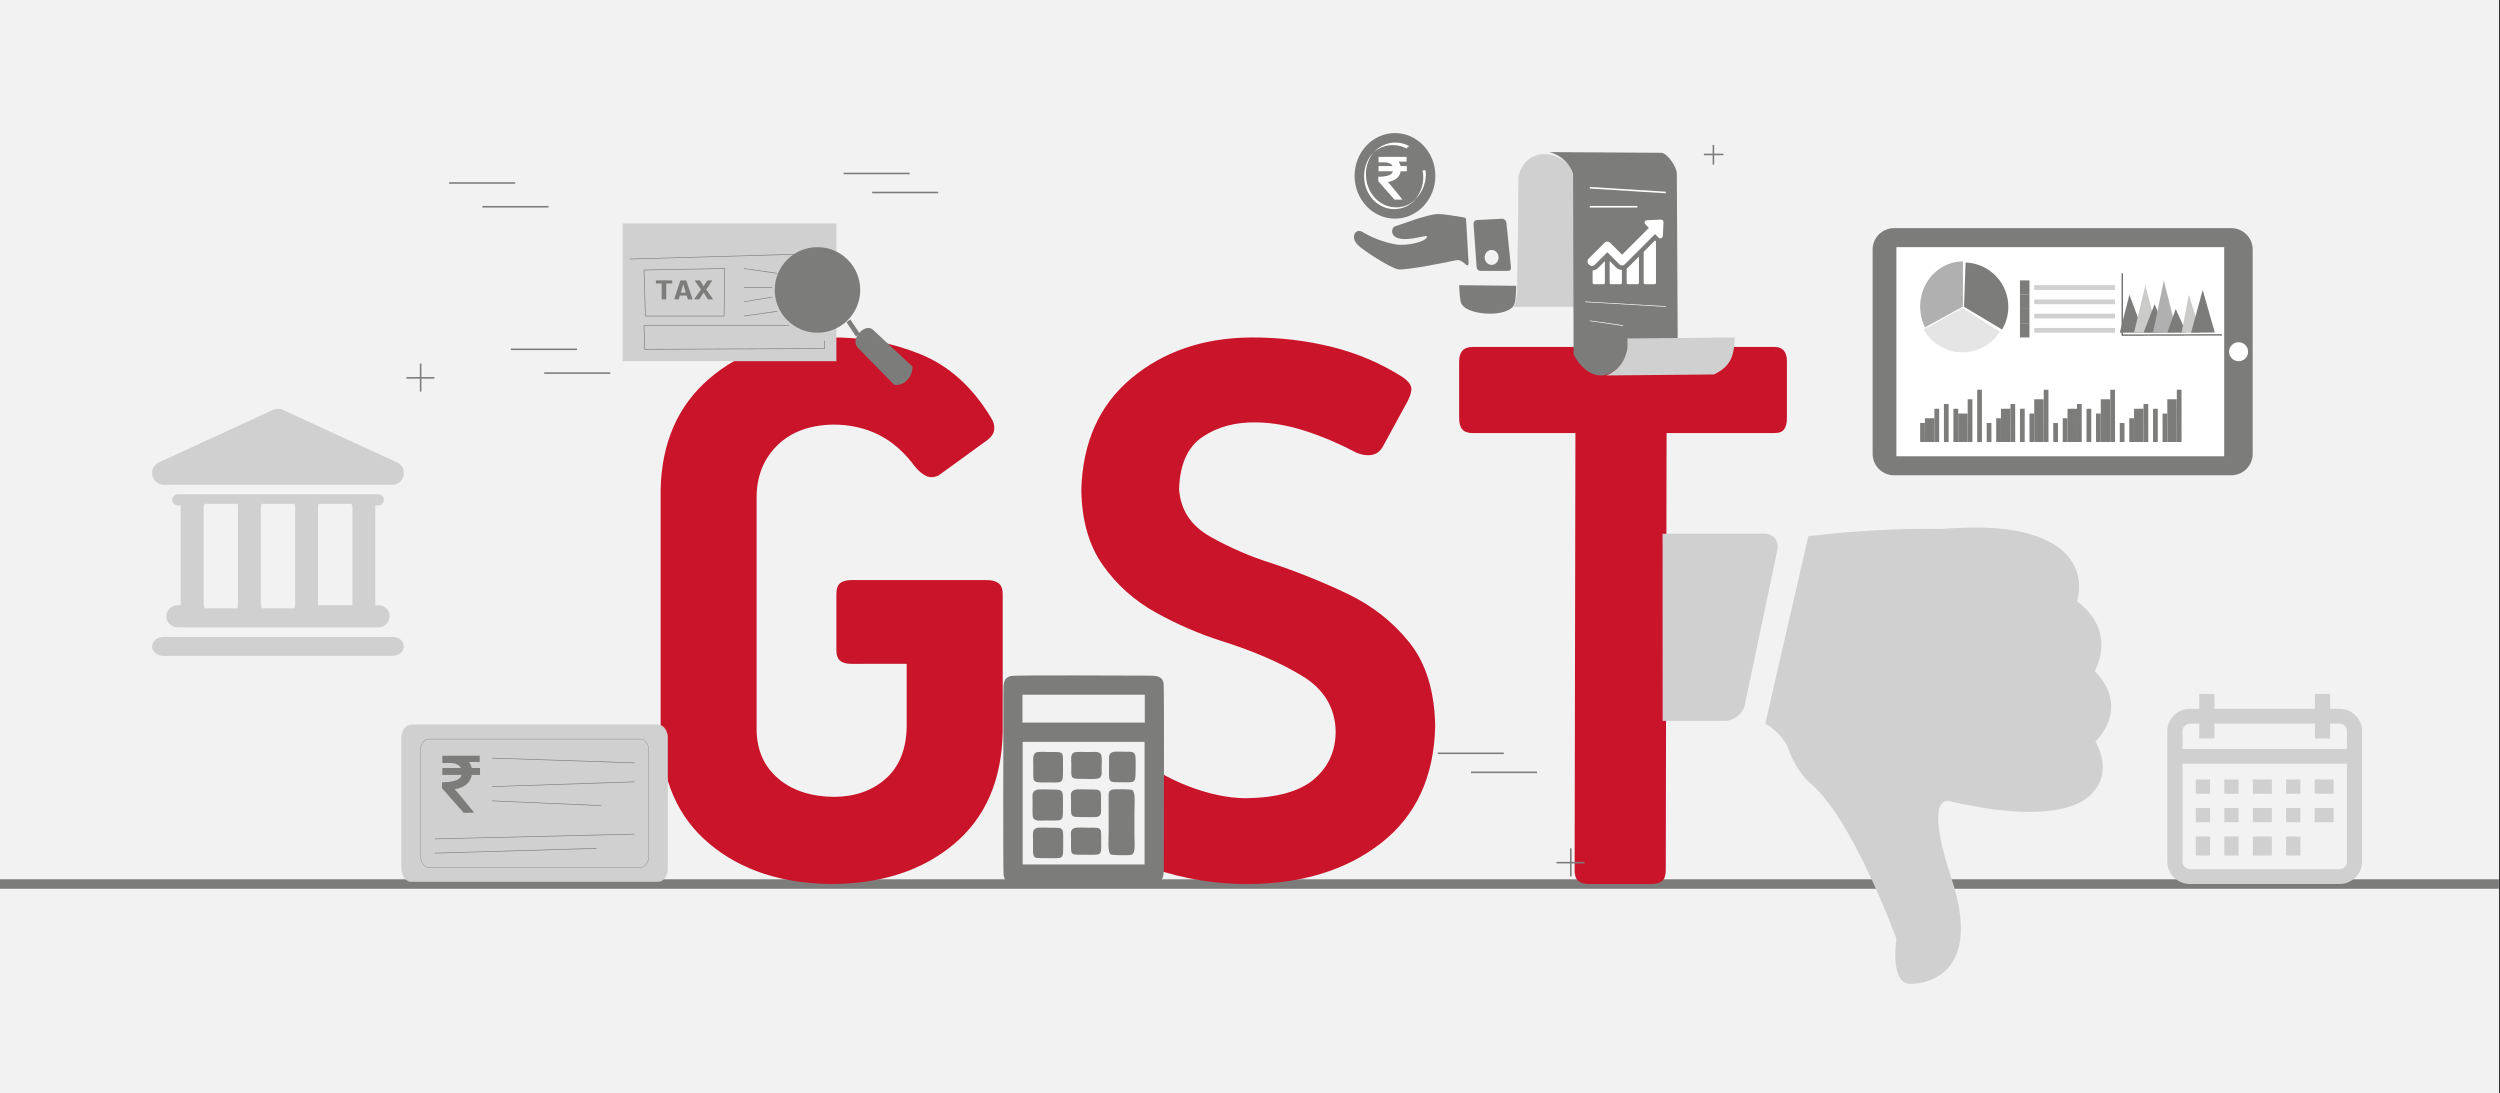 <svg width="526" height="230" xmlns="http://www.w3.org/2000/svg" xmlns:xlink="http://www.w3.org/1999/xlink" overflow="hidden"><rect width="100%" height="100%" fill="#333333" stroke="none"/><defs><clipPath id="clip0"><path d="M0 0 526 0 526 230 0 230Z" fill-rule="evenodd" clip-rule="evenodd"/></clipPath><clipPath id="clip1"><path d="M334 44 350 44 350 61 334 61Z" fill-rule="evenodd" clip-rule="evenodd"/></clipPath><clipPath id="clip2"><path d="M334 44 350 44 350 61 334 61Z" fill-rule="evenodd" clip-rule="evenodd"/></clipPath><clipPath id="clip3"><path d="M334 44 350 44 350 61 334 61Z" fill-rule="evenodd" clip-rule="evenodd"/></clipPath><clipPath id="clip4"><path d="M349 110 445 110 445 208 349 208Z" fill-rule="evenodd" clip-rule="evenodd"/></clipPath><clipPath id="clip5"><path d="M349 110 445 110 445 208 349 208Z" fill-rule="evenodd" clip-rule="evenodd"/></clipPath><clipPath id="clip6"><path d="M349 110 445 110 445 208 349 208Z" fill-rule="evenodd" clip-rule="evenodd"/></clipPath></defs><g clip-path="url(#clip0)"><rect x="0" y="0" width="525.239" height="230" fill="#FFFFFF" transform="scale(1.001 1)"/><rect x="0" y="0" width="525.239" height="230" fill="#F2F2F2" transform="scale(1.001 1)"/><path d="M0 0 525.239 0" stroke="#7C7C7B" stroke-width="1.997" stroke-miterlimit="8" fill="none" fill-rule="evenodd" transform="matrix(1.001 0 -0 1 0 186)"/><path d="M35.497 0 35.507 0.011C42.126-0.117 48.474 1.047 54.552 3.504 60.63 5.961 65.627 10.482 69.544 17.067 70.013 17.812 70.2 18.592 70.107 19.406 70.013 20.22 69.525 20.955 68.643 21.61L58.379 29.064C57.4 29.488 56.522 29.503 55.745 29.109 54.969 28.715 54.226 28.094 53.517 27.246 51.266 24.17 48.7 21.913 45.819 20.474 42.937 19.035 39.741 18.322 36.228 18.338 31.297 18.432 27.402 19.879 24.546 22.678 21.689 25.477 20.23 29.06 20.17 33.427L20.17 82.662C20.249 86.904 21.76 90.283 24.703 92.799 27.647 95.314 31.549 96.602 36.409 96.662 40.829 96.639 44.461 95.367 47.304 92.844 50.148 90.321 51.619 86.685 51.716 81.935L51.716 68.662 40.182 68.673C39.101 68.688 38.29 68.476 37.75 68.037 37.209 67.598 36.939 66.841 36.939 65.766L36.939 53.957C36.939 52.882 37.209 52.125 37.75 51.686 38.29 51.247 39.101 51.035 40.182 51.05L68.472 51.05C69.561 51.035 70.402 51.247 70.995 51.686 71.588 52.125 71.888 52.882 71.896 53.957L71.896 83.025C71.686 93.18 68.277 101.03 61.67 106.575 55.063 112.12 46.519 114.928 36.038 115 25.471 114.913 16.874 112.089 10.248 106.529 3.623 100.969 0.207 93.195 0 83.207L0 31.974C0.218 22.138 3.611 14.379 10.181 8.697 16.75 3.017 25.189 0.117 35.497 0Z" fill="#C91429" fill-rule="evenodd" transform="matrix(1.001 0 -0 1 139 71)"/><path d="M39.134 0C45.132-0.015 50.828 0.654 56.225 2.006 61.621 3.358 66.578 5.486 71.097 8.388 72.336 9.258 72.932 10.116 72.886 10.964 72.841 11.811 72.427 12.897 71.647 14.223L66.876 22.983C66.303 23.973 65.523 24.551 64.536 24.718 63.55 24.886 62.495 24.734 61.371 24.262 57.851 22.398 54.284 20.876 50.669 19.696 47.054 18.517 43.577 17.908 40.237 17.87 35.863 17.794 32.109 18.814 28.976 20.929 25.843 23.044 24.204 26.712 24.058 31.932 24.357 36.312 26.563 39.652 30.677 41.954 34.79 44.256 39.019 46.09 43.362 47.456 48.765 49.246 54.09 51.388 59.338 53.882 64.587 56.375 68.957 59.802 72.449 64.163 75.941 68.523 77.754 74.399 77.887 81.79 77.639 92.438 73.868 100.62 66.574 106.336 59.28 112.052 49.949 114.94 38.582 115 31.673 115.023 24.998 113.929 18.557 111.718 12.116 109.507 6.547 106.043 1.852 101.324 0.734 100.367 0.122 99.455 0.014 98.589-0.092 97.722 0.397 96.627 1.484 95.305L8.644 87.269C9.703 86.131 10.659 85.667 11.511 85.876 12.363 86.085 13.365 86.671 14.516 87.634 17.858 90.499 21.683 92.759 25.993 94.414 30.303 96.069 34.315 96.914 38.031 96.948 44.611 96.868 49.421 95.521 52.462 92.907 55.503 90.294 57.005 86.892 56.966 82.703 56.798 77.81 54.469 73.99 49.981 71.243 45.492 68.496 39.854 66.046 33.067 63.892 28.248 62.364 23.598 60.348 19.115 57.845 14.633 55.343 10.936 52.028 8.026 47.902 5.115 43.776 3.608 38.514 3.505 32.115 3.772 22.072 7.276 14.232 14.015 8.596 20.754 2.96 29.127 0.095 39.134 0Z" fill="#C91429" fill-rule="evenodd" transform="matrix(1.001 0 -0 1 224 71)"/><path d="M2.887 0 66.353 0C67.201 0.007 67.838 0.267 68.262 0.778 68.686 1.288 68.899 2.005 68.899 2.927L68.899 14.819C68.92 15.836 68.75 16.637 68.39 17.22 68.029 17.803 67.35 18.101 66.353 18.112L43.606 18.112 43.436 110.069C43.436 111.152 43.181 111.916 42.673 112.359 42.164 112.801 41.401 113.015 40.384 112.999L27.327 112.999C26.384 113.011 25.642 112.805 25.102 112.381 24.561 111.958 24.286 111.248 24.275 110.252L24.445 18.112 2.887 18.112C1.875 18.123 1.14 17.872 0.68 17.357 0.22 16.843-0.006 15.996 0 14.819L0 3.11C-0.006 2.1 0.22 1.33 0.68 0.8 1.14 0.271 1.875 0.004 2.887 0Z" fill="#C91429" fill-rule="evenodd" transform="matrix(1.001 0 -0 1 307 73)"/><path d="M0 0 13.883 0" stroke="#7C7C7B" stroke-width="0.333" stroke-miterlimit="8" fill="none" fill-rule="evenodd" transform="matrix(1.001 0 -0 1 302.5 158.5)"/><path d="M0 0 13.883 0" stroke="#7C7C7B" stroke-width="0.333" stroke-miterlimit="8" fill="none" fill-rule="evenodd" transform="matrix(1.001 0 -0 1 309.5 162.5)"/><path d="M0 0 5.888 0" stroke="#7C7C7B" stroke-width="0.333" stroke-miterlimit="8" fill="none" fill-rule="evenodd" transform="matrix(-4.37114e-08 -1 1.001 -4.37747e-08 330.5 184.388)"/><path d="M0 0 5.888 0" stroke="#7C7C7B" stroke-width="0.333" stroke-miterlimit="8" fill="none" fill-rule="evenodd" transform="matrix(1.001 0 -0 1 327.5 181.5)"/><path d="M-22.34-3.794C-20.469-4.929-17.897-5.977-15.33-6.42-13.047-6.813-8.753-5.864-8.753-4.745-8.753-4.32-12.52-5.791-14.798-5.122-16.545-4.611-16.297-2.814-15.348-2.577-14.402-2.342-8.867-0.113-6.503-0.037-5.389 0-2.639-0.461-1.309-0.7-0.852-0.782-0.567-0.773-0.539-1.252-0.406-3.481-0.146-8.035-0.003-10.416 0-10.466-0.063-11.143-0.572-10.666-1.126-10.146-1.906-9.569-2.628-9.749-3.759-10.031-13.545-12-14.895-11.655-16.824-11.162-22.291-7.602-23.338-6.496-24.964-4.779-23.701-2.969-22.34-3.794Z" fill="#7C7C7B" fill-rule="evenodd" transform="matrix(1.001 8.75495e-08 8.74228e-08 -1 309 45)"/><path d="M-7.272-0.303-1.987-0.021C-1.581 0-1.163-0.331-1.061-0.76L-0.101-10.177C0-10.603-0.251-10.966-0.66-10.984L-6.516-10.984C-6.924-11-7.283-10.655-7.314-10.216L-7.957-1.142C-7.988-0.702-7.68-0.324-7.272-0.303ZM-4.161-9.736C-3.354-9.736-2.701-9.029-2.701-8.158-2.701-7.288-3.354-6.582-4.161-6.582-4.967-6.582-5.622-7.288-5.622-8.158-5.622-9.029-4.967-9.736-4.161-9.736Z" fill="#7C7C7B" fill-rule="evenodd" transform="matrix(1.001 8.75495e-08 8.74228e-08 -1 318 46)"/><path d="M0 0 11.982 0.132C11.982 0.132 12.007 2.864 11.634 3.945 10.584 6.989 1.051 6.479 0.348 3.546 0.083 2.44 0 0 0 0Z" fill="#7C7C7B" fill-rule="evenodd" transform="matrix(1.001 0 -0 1 307 60)"/><path d="M0.806 27.179 1.074 4.473C2.903-2.224 10.853-0.71 12.981 4.473L12.911 32 0 32C0.854 30.921 0.709 28.454 0.806 27.179Z" stroke="#D0D0D0" stroke-width="0.134" stroke-miterlimit="8" fill="#D0D0D0" fill-rule="evenodd" transform="matrix(1.001 0 -0 1 318.5 32.5)"/><path d="M0 0 23.631 0.148C25.043 0.495 26.777 3.244 26.777 4.548L26.961 39.584 16.423 39.652C17.306 45.307 9.935 51.32 5.08 42.624L4.973 4.526C4.292 2.444 2.463 0.64 0 0Z" fill="#7C7C7B" fill-rule="evenodd" transform="matrix(1.001 0 -0 1 326 32)"/><path d="M4.392 0.216C4.805 2.756 3.613 6.612 0 8L22.569 7.784C26.514 5.993 26.835 3.265 26.961 0Z" fill="#D0D0D0" fill-rule="evenodd" transform="matrix(1.001 0 -0 1 338 71)"/><path d="M0 0 15.977 1" stroke="#FFFFFF" stroke-width="0.333" stroke-miterlimit="8" fill="none" fill-rule="evenodd" transform="matrix(1.001 0 -0 1 334.5 39.5)"/><path d="M0 0 9.986 0" stroke="#FFFFFF" stroke-width="0.333" stroke-miterlimit="8" fill="none" fill-rule="evenodd" transform="matrix(1.001 0 -0 1 334.5 43.5)"/><path d="M0 0 16.975 1" stroke="#FFFFFF" stroke-width="0.134" stroke-miterlimit="8" fill="none" fill-rule="evenodd" transform="matrix(1.001 0 -0 1 333.5 63.5)"/><path d="M0 0 6.99 1" stroke="#FFFFFF" stroke-width="0.134" stroke-miterlimit="8" fill="none" fill-rule="evenodd" transform="matrix(1.001 0 -0 1 334.5 67.5)"/><path d="M0 0 4.127 0" stroke="#7C7C7B" stroke-width="0.333" stroke-miterlimit="8" fill="none" fill-rule="evenodd" transform="matrix(-4.37114e-08 -1 1.001 -4.37747e-08 360.5 34.627)"/><path d="M0 0 4.127 0" stroke="#7C7C7B" stroke-width="0.333" stroke-miterlimit="8" fill="none" fill-rule="evenodd" transform="matrix(1.001 0 -0 1 358.5 32.5)"/><g clip-path="url(#clip1)"><g clip-path="url(#clip2)"><g clip-path="url(#clip3)"><path d="M1.085 11.912 1.085 14.505C1.085 14.663 1.213 14.795 1.374 14.795L3.379 14.795C3.537 14.795 3.668 14.666 3.668 14.505L3.668 9.943 2.212 11.399C1.903 11.705 1.509 11.882 1.085 11.912Z" fill="#FFFFFF" transform="matrix(1 0 -0 1 334 45)"/><path d="M4.668 9.91 4.668 14.505C4.668 14.663 4.796 14.795 4.957 14.795L6.962 14.795C7.12 14.795 7.251 14.666 7.251 14.505L7.251 11.8C6.795 11.79 6.367 11.609 6.045 11.287L4.668 9.91Z" fill="#FFFFFF" transform="matrix(1 0 -0 1 334 45)"/><path d="M8.251 11.514 8.251 14.505C8.251 14.663 8.379 14.795 8.54 14.795L10.545 14.795C10.703 14.795 10.835 14.666 10.835 14.505L10.835 8.986 8.537 11.284C8.448 11.373 8.353 11.448 8.251 11.514Z" fill="#FFFFFF" transform="matrix(1 0 -0 1 334 45)"/><path d="M14.224 5.594 11.834 7.984 11.834 14.505C11.834 14.663 11.962 14.795 12.123 14.795L14.128 14.795C14.286 14.795 14.418 14.666 14.418 14.505L14.418 5.775C14.352 5.719 14.302 5.669 14.266 5.637L14.224 5.594Z" fill="#FFFFFF" transform="matrix(1 0 -0 1 334 45)"/><path d="M15.864 1.36C15.768 1.258 15.624 1.205 15.44 1.205 15.423 1.205 15.404 1.205 15.387 1.205 14.454 1.248 13.523 1.294 12.59 1.337 12.465 1.343 12.294 1.35 12.159 1.485 12.117 1.528 12.084 1.577 12.057 1.636 11.919 1.935 12.113 2.129 12.205 2.221L12.439 2.458C12.6 2.622 12.764 2.787 12.928 2.948L7.288 8.592 4.753 6.057C4.602 5.906 4.398 5.821 4.181 5.821 3.964 5.821 3.764 5.906 3.613 6.057L0.237 9.43C-0.079 9.745-0.079 10.255 0.237 10.571L0.388 10.722C0.539 10.873 0.743 10.958 0.96 10.958 1.177 10.958 1.377 10.873 1.529 10.722L4.181 8.069 6.716 10.603C6.867 10.755 7.071 10.84 7.288 10.84 7.505 10.84 7.705 10.755 7.86 10.603L14.224 4.239 14.943 4.956C15.029 5.042 15.147 5.16 15.328 5.16 15.404 5.16 15.479 5.14 15.558 5.097 15.611 5.068 15.657 5.035 15.696 4.996 15.838 4.854 15.864 4.673 15.87 4.532 15.897 3.927 15.926 3.322 15.956 2.714L15.999 1.804C16.009 1.613 15.966 1.465 15.864 1.36Z" fill="#FFFFFF" transform="matrix(1 0 -0 1 334 45)"/></g></g></g><path d="M-9.774-26C-9.774-26-9.774-26-9.774-26-9.774-26-9.774-26-9.774-26-9.774-26-9.774-26-9.774-26-9.774-26-9.774-26-9.774-26M-9.656-26C-9.656-26-9.656-26-9.774-26-9.774-26-9.774-26-9.774-26-9.774-26-9.656-26-9.656-26M-9.656-26C-9.656-26-9.656-26-9.656-26-9.656-26-9.656-26-9.656-26-9.656-26-9.656-26-9.656-26M-9.656-26C-9.656-26-9.656-26-9.656-26-9.656-26-9.656-26-9.656-26-9.656-26-9.656-26-9.656-26M-9.656-26C-9.656-26-9.656-26-9.656-26-9.656-26-9.656-26-9.656-26-9.656-26-9.656-26-9.656-26M-9.656-26C-9.656-26-9.656-26-9.656-26-9.656-26-9.656-26-9.656-26-9.656-26-9.656-26-9.656-26M-9.538-26C-9.538-26-9.538-26-9.538-26-9.538-26-9.538-26-9.538-26-9.538-26-9.538-26-9.538-26M-9.538-26C-9.538-26-9.538-26-9.538-26-9.538-26-9.538-26-9.538-26-9.538-26-9.538-26-9.538-26M-9.538-26C-9.538-26-9.538-26-9.538-26-9.538-26-9.538-26-9.538-26-9.538-26-9.538-26-9.538-26M-9.538-26C-9.538-26-9.538-26-9.538-26-9.538-26-9.538-26-9.538-26-9.538-26-9.538-26-9.538-26M-9.538-26C-9.538-26-9.538-26-9.538-26-9.538-26-9.538-26-9.538-26-9.538-26-9.538-26-9.538-26M-9.42-26C-9.42-26-9.42-26-9.42-26-9.42-26-9.42-26-9.42-26-9.42-26-9.42-26-9.42-26M-9.42-26C-9.42-26-9.42-26-9.42-26-9.42-26-9.42-26-9.42-26-9.42-26-9.42-26-9.42-26M-9.42-26C-9.42-26-9.42-26-9.42-26-9.42-26-9.42-26-9.42-26-9.42-26-9.42-26-9.42-26M-9.42-26C-9.42-26-9.42-26-9.42-26-9.42-26-9.42-26-9.42-26-9.42-26-9.42-26-9.42-26M-9.303-26C-9.303-26-9.303-26-9.303-26-9.42-26-9.42-26-9.42-26-9.42-26-9.42-26-9.42-26-9.42-26-9.303-26-9.303-26M-9.303-26C-9.303-26-9.303-26-9.303-26-9.303-26-9.303-26-9.303-26-9.303-26-9.303-26-9.303-26-9.303-26-9.303-26-9.303-26M-9.303-26C-9.303-26-9.303-26-9.303-26-9.303-26-9.303-26-9.303-26-9.303-26-9.303-26-9.303-26-9.303-26-9.303-26-9.303-26M-9.303-26C-9.303-26-9.303-26-9.303-26-9.303-26-9.303-26-9.303-26-9.303-26-9.303-26-9.303-26-9.303-26-9.303-26-9.303-26M-9.303-26C-9.303-26-9.303-26-9.303-26-9.303-26-9.303-26-9.303-26-9.303-26-9.303-26-9.303-26-9.303-26-9.303-26-9.303-26M-9.185-26C-9.185-26-9.185-26-9.185-26-9.185-26-9.185-26-9.185-26-9.185-26-9.303-26-9.303-26-9.185-26-9.185-26-9.185-26M-9.185-26C-9.185-26-9.185-26-9.185-26-9.185-26-9.185-26-9.185-26-9.185-26-9.185-26-9.185-26-9.185-26-9.185-26-9.185-26M-9.185-26C-9.185-26-9.185-26-9.185-26-9.185-26-9.185-26-9.185-26-9.185-26-9.185-26-9.185-26-9.185-26-9.185-26-9.185-26M-9.067-26C-9.067-26-9.067-26-9.067-26-9.067-26-9.067-26-9.067-26-9.067-26-9.185-26-9.185-26-9.185-26-9.185-26-9.185-26-9.185-26-9.185-26-9.185-26-9.185-26-9.185-26-9.185-26-9.185-26-9.185-26-9.185-26-9.185-26-9.067-26-9.067-26M-9.067-26C-9.067-26-9.067-26-9.067-26-9.067-26-9.067-26-9.067-26M-8.949-26C-8.949-26-9.067-26-9.067-26-9.067-26-8.949-26-8.949-26M-8.949-26C-8.949-26-8.949-26-8.949-26-8.949-26-8.949-26-8.949-26M-8.949-26C-8.949-26-8.949-26-8.949-26-8.949-26-8.949-26-8.949-26M-8.949-26C-8.949-26-8.949-26-8.949-26-8.949-26-8.949-26-8.949-26M0-22.525C0-22.525 0-22.525 0-22.525-2.473-24.562-5.534-25.76-8.949-26-5.534-25.76-2.473-24.562 0-22.525M-24.964-10.544C-24.964-19.051-18.134-26-9.774-26-9.774-26-9.774-26-9.774-26-9.774-26-9.774-26-9.774-26-9.774-26-9.774-26-9.774-26-18.134-26-24.964-19.051-24.964-10.544-24.964-10.544-24.964-10.544-24.964-10.544-24.964-10.544-24.964-10.544-24.964-10.544M-24.964-10.424C-24.964-10.424-24.964-10.424-24.964-10.424-24.964-10.424-24.964-10.424-24.964-10.424-24.964-10.424-24.964-10.424-24.964-10.424M-24.964-10.424C-24.964-10.424-24.964-10.424-24.964-10.424-24.964-10.424-24.964-10.424-24.964-10.424-24.964-10.424-24.964-10.424-24.964-10.424M-24.964-10.424C-24.964-10.424-24.964-10.424-24.964-10.424-24.964-10.424-24.964-10.424-24.964-10.424-24.964-10.424-24.964-10.424-24.964-10.424M-24.964-10.424C-24.964-10.424-24.964-10.424-24.964-10.424-24.964-10.424-24.964-10.424-24.964-10.424-24.964-10.424-24.964-10.424-24.964-10.424M-24.964-10.424C-24.964-10.424-24.964-10.424-24.964-10.424-24.964-10.424-24.964-10.424-24.964-10.424-24.964-10.424-24.964-10.424-24.964-10.424M-24.964-10.304C-24.964-10.304-24.964-10.304-24.964-10.304-24.964-10.304-24.964-10.304-24.964-10.304-24.964-10.304-24.964-10.304-24.964-10.304M-24.964-10.304C-24.964-10.304-24.964-10.304-24.964-10.304-24.964-10.304-24.964-10.304-24.964-10.304-24.964-10.304-24.964-10.304-24.964-10.304M-24.964-10.304C-24.964-10.304-24.964-10.304-24.964-10.304-24.964-10.304-24.964-10.304-24.964-10.304-24.964-10.304-24.964-10.304-24.964-10.304M-24.964-10.304C-24.964-10.304-24.964-10.304-24.964-10.304-24.964-10.304-24.964-10.304-24.964-10.304-24.964-10.304-24.964-10.304-24.964-10.304M-24.964-10.304C-24.964-10.304-24.964-10.304-24.964-10.304-24.964-10.304-24.964-10.304-24.964-10.304-24.964-10.304-24.964-10.304-24.964-10.304M-24.964-10.184C-24.964-10.184-24.964-10.184-24.964-10.184-24.964-10.184-24.964-10.184-24.964-10.184-24.964-10.184-24.964-10.184-24.964-10.184M-24.964-10.184C-24.964-10.184-24.964-10.184-24.964-10.184-24.964-10.184-24.964-10.184-24.964-10.184-24.964-10.184-24.964-10.184-24.964-10.184M-24.964-10.184C-24.964-10.184-24.964-10.184-24.964-10.184-24.964-10.184-24.964-10.184-24.964-10.184-24.964-10.184-24.964-10.184-24.964-10.184M-24.964-10.184C-24.964-10.184-24.964-10.184-24.964-10.184-24.964-10.184-24.964-10.184-24.964-10.184-24.964-10.184-24.964-10.184-24.964-10.184M-24.964-10.184C-24.964-10.184-24.964-10.184-24.964-10.184-24.964-10.184-24.964-10.184-24.964-10.184-24.964-10.184-24.964-10.184-24.964-10.184M-24.964-10.065C-24.964-10.065-24.964-10.065-24.964-10.065-24.964-10.065-24.964-10.065-24.964-10.065-24.964-10.065-24.964-10.065-24.964-10.065-24.964-10.065-24.964-10.065-24.964-10.065M-24.964-10.065C-24.964-10.065-24.964-10.065-24.964-10.065-24.964-10.065-24.964-10.065-24.964-10.065-24.964-10.065-24.964-10.065-24.964-10.065-24.964-10.065-24.964-10.065-24.964-10.065M-24.964-10.065C-24.964-10.065-24.964-10.065-24.964-10.065-24.964-10.065-24.964-10.065-24.964-10.065-24.964-10.065-24.964-10.065-24.964-10.065-24.964-10.065-24.964-10.065-24.964-10.065M-24.964-10.065C-24.964-10.065-24.964-10.065-24.964-10.065-24.964-10.065-24.964-10.065-24.964-10.065-24.964-10.065-24.964-10.065-24.964-10.065-24.964-10.065-24.964-10.065-24.964-10.065M-24.964-10.065C-24.964-10.065-24.964-10.065-24.964-10.065-24.964-10.065-24.964-10.065-24.964-10.065-24.964-10.065-24.964-10.065-24.964-10.065-24.964-10.065-24.964-10.065-24.964-10.065M-24.964-9.945C-24.964-9.945-24.964-9.945-24.964-9.945-24.964-9.945-24.964-9.945-24.964-9.945-24.964-9.945-24.964-9.945-24.964-9.945-24.964-9.945-24.964-9.945-24.964-9.945M-24.964-9.945C-24.964-9.945-24.964-9.945-24.964-9.945-24.964-9.945-24.964-9.945-24.964-9.945-24.964-9.945-24.964-9.945-24.964-9.945-24.964-9.945-24.964-9.945-24.964-9.945M-24.964-9.945C-24.964-9.945-24.964-9.945-24.964-9.945-24.964-9.945-24.964-9.945-24.964-9.945-24.964-9.945-24.964-9.945-24.964-9.945-24.964-9.945-24.964-9.945-24.964-9.945M-24.964-9.945C-24.964-9.945-24.964-9.945-24.964-9.945-24.964-9.945-24.964-9.945-24.964-9.945-24.964-9.945-24.964-9.945-24.964-9.945-24.964-9.945-24.964-9.945-24.964-9.945M-24.964-9.945C-24.964-9.945-24.964-9.945-24.964-9.945-24.964-9.945-24.964-9.945-24.964-9.945-24.964-9.945-24.964-9.945-24.964-9.945-24.964-9.945-24.964-9.945-24.964-9.945M-20.96 0C-23.315-2.636-24.846-6.111-24.964-9.945-24.964-9.825-24.964-9.825-24.964-9.825-24.964-9.825-24.964-9.825-24.964-9.825-24.964-9.825-24.964-9.825-24.964-9.825-24.964-9.825-24.964-9.825-24.964-9.825-24.964-9.825-24.964-9.825-24.964-9.825-24.964-9.825-24.964-9.825-24.964-9.825-24.846-5.991-23.315-2.636-20.96 0-20.96 0-20.96 0-20.96 0" fill="#FFF20A" fill-rule="evenodd" transform="matrix(1.001 8.75495e-08 8.74228e-08 -1 315 26)"/><path d="M0-9C2.16119e-15-4.029-3.8 0-8.488 0-13.175 2.29163e-15-16.975-4.029-16.975-9-16.975-13.97-13.175-18-8.488-18-3.8-18 3.24179e-15-13.97 0-9Z" fill="#7C7C7B" fill-rule="evenodd" transform="matrix(1.001 8.75495e-08 8.74228e-08 -1 302 28)"/><path d="M-0.099-5.791C-0.049-6.104 0-6.417 0-6.783 0-6.783 0-6.783 0-6.783 0-6.783 0-6.783 0-6.783 0-6.783 0-6.783 0-6.783 0-6.783 0-6.783 0-6.783 0-6.783 0-6.783 0-6.783 0-6.783 0-6.783 0-6.783 0-6.783 0-6.835 0-6.835 0-6.835 0-6.835 0-6.835 0-6.835 0-6.835 0-6.835 0-6.835 0-6.835 0-6.835 0-6.835 0-6.835 0-6.835 0-6.835 0-6.835 0-6.835 0-6.835 0-6.835 0-6.835 0-6.835 0-6.835 0-6.835 0-6.835 0-6.887 0-6.887 0-6.887 0-6.887 0-6.887 0-6.887 0-6.887 0-6.887 0-6.887 0-6.887 0-6.887 0-6.887 0-6.887 0-6.887 0-6.887 0-6.887 0-6.887 0-6.887 0-6.887 0-6.887 0-6.887 0-6.887 0-6.939 0-6.939 0-6.939 0-6.939 0-6.939 0-6.939 0-6.939 0-6.939 0-6.939 0-6.939 0-6.939 0-6.939 0-6.939 0-6.939 0-6.939 0-6.939 0-6.939 0-6.939 0-6.939 0-6.939 0-6.991 0-6.991 0-6.991 0-6.991 0-6.991 0-6.991 0-6.991 0-6.991 0-6.991 0-6.991 0-6.991 0-6.991 0-6.991 0-6.991 0-6.991 0-6.991 0-6.991 0-6.991 0-6.991 0-6.991 0-6.991 0-6.991 0-6.991 0-6.991 0-6.991 0-7.043 0-7.043 0-7.043 0-7.043 0-7.043 0-7.043 0-7.043 0-7.043 0-7.043 0-7.043 0-7.043 0-7.043 0-7.043 0-7.043-0.049-7.043-0.049-7.043-0.049-7.043-0.049-7.043-0.049-7.043-0.049-7.043-0.049-7.043-0.049-7.043-0.049-7.043-0.049-7.043-0.049-7.096-0.049-7.096-0.049-7.096-0.049-7.096-0.049-7.096-0.049-7.096-0.049-7.096-0.049-7.096-0.049-7.096-0.049-7.096-0.049-7.096-0.049-7.096-0.049-7.096-0.049-7.096-0.049-7.096-0.049-7.096-0.049-7.096-0.049-7.096-0.049-7.096-0.049-7.096-0.049-7.096-0.049-7.096-0.049-7.096-0.049-7.096-0.049-7.096-0.049-7.096-0.049-7.096-0.049-7.148-0.049-7.148-0.049-7.148-0.049-7.148-0.049-7.148-0.049-7.148-0.049-7.148-0.049-7.148-0.049-7.148-0.049-7.148-0.049-7.148-0.049-7.148-0.049-7.148-0.049-7.148-0.049-7.148-0.049-7.148-0.049-7.148-0.049-7.148-0.049-7.148-0.049-7.148-0.049-7.148-0.049-7.148-0.049-7.148-0.049-7.148-0.049-7.148-0.049-7.2-0.049-7.2-0.049-7.2-0.049-7.2-0.049-7.2-0.049-7.2-0.049-7.2-0.049-7.2-0.049-7.2-0.049-7.2-0.049-7.2-0.049-7.2-0.049-7.2-0.049-7.2-0.049-7.2-0.049-7.2-0.049-7.2-0.049-7.2-0.049-7.2-0.049-7.2-0.049-7.2-0.049-7.2-0.049-7.2-0.049-7.2-0.049-7.2-0.049-7.2-0.049-7.2-0.049-7.252-0.049-7.252-0.049-7.252-0.049-7.252-0.049-7.252-0.049-7.252-0.049-7.252-0.049-7.252-0.049-7.252-0.049-7.252-0.049-7.252-0.049-7.252-0.049-7.252-0.049-7.252-0.049-7.252-0.049-7.252-0.049-7.252-0.049-7.252-0.049-7.252-0.049-7.252-0.049-7.252-0.049-7.252-0.049-7.252-0.049-7.252-0.049-7.252-0.049-7.304-0.049-7.304-0.049-7.304-0.049-7.304-0.049-7.304-0.049-7.304-0.049-7.304-0.049-7.304-0.049-7.304-0.049-7.304-0.049-7.304-0.049-7.304-0.049-7.304-0.049-7.304-0.049-7.304-0.049-7.304-0.049-7.304-0.049-7.304-0.049-7.304-0.049-7.304-0.049-7.304-0.049-7.304-0.049-7.304-0.049-7.304-0.049-7.304-0.049-7.304-0.049-7.304-0.049-7.304-0.049-7.357-0.049-7.357-0.049-7.357-0.049-7.357-0.049-7.357-0.049-7.357-0.049-7.357-0.049-7.357-0.049-7.357-0.049-7.357-0.049-7.357-0.049-7.357-0.049-7.357-0.049-7.357-0.049-7.357-0.049-7.357-0.049-7.357-0.049-7.357-0.049-7.357-0.049-7.357-0.049-7.357-0.049-7.357-0.049-7.357-0.049-7.357-0.049-7.409-0.049-7.409-0.049-7.409-0.049-7.409-0.049-7.409-0.049-7.409-0.049-7.409-0.049-7.409-0.049-7.409-0.049-7.409-0.049-7.409-0.049-7.409-0.049-7.409-0.049-7.409-0.049-7.409-0.049-7.409-0.049-7.409-0.049-7.409-0.049-7.409-0.049-7.409-0.049-7.409-0.049-7.409-0.049-7.409-0.049-7.409-0.049-7.409-0.049-7.409-0.049-7.409-0.049-7.461-0.049-7.461-0.049-7.461-0.049-7.461-0.049-7.461-0.049-7.461-0.049-7.461-0.049-7.461-0.049-7.461-0.049-7.461-0.049-7.461-0.049-7.461-0.049-7.461-0.049-7.461-0.049-7.461-0.049-7.461-0.049-7.461-0.049-7.461-0.049-7.461-0.049-7.513-0.049-7.513-0.049-7.513-0.049-7.513-0.049-7.513-0.049-7.513-0.049-7.513-0.049-7.513-0.049-7.513-0.049-7.513-0.049-7.513-0.049-7.513-0.049-7.513-0.049-7.513-0.049-7.513-0.049-7.513-0.049-7.513-0.049-7.513-0.049-7.513-0.049-7.513-0.049-7.513-0.049-7.513-0.049-7.513-0.049-7.513-0.049-7.513-0.049-7.513-0.049-7.513-0.049-7.565-0.049-7.565-0.049-7.565-0.049-7.565-0.049-7.565-0.049-7.565-0.049-7.565-0.049-7.565-0.049-7.565-0.049-7.565-0.049-7.565-0.049-7.565-0.049-7.565-0.049-7.565-0.049-7.565-0.049-7.565-0.049-7.565-0.049-7.565-0.049-7.565-0.049-7.565-0.049-7.617-0.049-7.617-0.049-7.617-0.049-7.617-0.049-7.617-0.049-7.617-0.049-7.617-0.049-7.617-0.049-7.617-0.049-7.617-0.049-7.617-0.049-7.617-0.049-7.617-0.049-7.617-0.049-7.617-0.049-7.617-0.049-7.617-0.049-7.67-0.099-7.67-0.099-7.67-0.099-7.67-0.099-7.67-0.099-7.67-0.099-7.67-0.099-7.67-0.099-7.67-0.099-7.67-0.099-7.67-0.099-7.67-0.099-7.67-0.099-7.67-0.099-7.67-0.099-7.67-0.099-7.67-0.099-7.67-0.099-7.67-0.099-7.67-0.099-7.67-0.099-7.67-0.099-7.67-0.099-7.67-0.099-7.722-0.099-7.722-0.099-7.722-0.099-7.722-0.099-7.722-0.099-7.722-0.099-7.722-0.099-7.722-0.099-7.722-0.099-7.722-0.099-7.722-0.099-7.722-0.099-7.722-0.099-7.774-0.099-7.774-0.099-7.774-0.099-7.774-0.099-7.774-0.099-7.774-0.099-7.774-0.099-7.774-0.099-7.774-0.099-7.774-0.099-7.774-0.099-7.774-0.099-7.774-0.099-7.774-0.099-7.774-0.099-7.774-0.099-7.774-0.099-7.774-0.099-7.774-0.099-7.774-0.099-7.774-0.099-7.774-0.099-7.826-0.099-7.826-0.099-7.878-0.099-7.878-0.099-7.878-0.099-7.878-0.099-7.878-0.099-7.878-0.099-7.878-0.099-7.878-0.099-7.878-0.099-7.878-0.099-7.878-0.099-7.878-0.099-7.878-0.099-7.878-0.099-7.878-0.099-7.878-0.197-8.348-0.296-8.765-0.443-9.13-0.443-9.13-0.443-9.13-0.443-9.13-0.443-9.183-0.443-9.183-0.443-9.235-0.443-9.235-0.443-9.235-0.443-9.235-0.443-9.235-0.443-9.235-0.443-9.235-0.443-9.235-0.443-9.235-0.443-9.235-0.443-9.235-0.443-9.235-0.443-9.235-0.443-9.235-0.443-9.235-0.443-9.235-0.493-9.287-0.493-9.287-0.493-9.287-0.493-9.287-0.493-9.287-0.493-9.287-0.493-9.287-0.493-9.287-0.493-9.287-0.493-9.287-0.493-9.287-0.493-9.287-0.493-9.339-0.493-9.339-0.493-9.339-0.493-9.339-0.493-9.339-0.493-9.339-0.493-9.339-0.493-9.339-0.493-9.339-0.493-9.339-0.493-9.339-0.493-9.339-0.493-9.339-0.493-9.339-0.493-9.339-0.493-9.339-0.493-9.339-0.493-9.339-0.493-9.339-0.493-9.391-0.493-9.391-0.493-9.391-0.493-9.391-0.493-9.391-0.542-9.391-0.542-9.391-0.542-9.391-0.542-9.391-0.542-9.391-0.542-9.391-0.542-9.391-0.542-9.391-0.542-9.391-0.542-9.391-0.542-9.391-0.542-9.391-0.542-9.391-0.542-9.391-0.542-9.391-0.542-9.391-0.542-9.391-0.542-9.391-0.542-9.444-0.542-9.444-0.542-9.444-0.542-9.444-0.542-9.444-0.542-9.444-0.542-9.444-0.542-9.444-0.542-9.444-0.542-9.444-0.542-9.444-0.542-9.444-0.542-9.444-0.542-9.444-0.542-9.444-0.542-9.444-0.542-9.444-0.542-9.444-0.542-9.444-0.542-9.444-0.542-9.444-0.542-9.496-0.542-9.496-0.542-9.496-0.542-9.496-0.542-9.496-0.542-9.496-0.542-9.496-0.542-9.496-0.542-9.496-0.542-9.496-0.542-9.496-0.542-9.496-0.542-9.496-0.542-9.496-0.542-9.496-0.542-9.496-0.542-9.496-0.542-9.496-0.542-9.496-0.542-9.496-0.542-9.496-0.542-9.496-0.542-9.496-0.591-9.496-0.591-9.496-0.591-9.496-0.591-9.496-0.591-9.496-0.591-9.496-0.591-9.496-0.591-9.496-0.591-9.548-0.591-9.548-0.591-9.548-0.591-9.548-0.591-9.548-0.591-9.548-0.591-9.548-0.591-9.548-0.591-9.548-0.591-9.548-0.591-9.548-0.591-9.548-0.591-9.548-0.591-9.548-0.591-9.548-0.591-9.548-0.591-9.548-0.591-9.548-0.591-9.548-0.591-9.548-0.591-9.548-0.591-9.548-0.591-9.548-0.591-9.548-0.591-9.548-0.591-9.548-0.591-9.548-0.591-9.548-0.591-9.548-0.591-9.548-0.591-9.6-0.591-9.6-0.591-9.6-0.591-9.6-0.591-9.6-0.591-9.6-0.591-9.6-0.591-9.6-0.591-9.6-0.591-9.6-0.591-9.6-0.591-9.6-0.591-9.6-0.591-9.6-0.591-9.6-0.591-9.6-0.591-9.6-0.591-9.6-0.591-9.6-0.591-9.6-0.591-9.6-0.591-9.6-0.591-9.6-0.591-9.6-0.591-9.6-0.591-9.6-0.591-9.6-0.591-9.6-0.591-9.6-0.64-9.6-0.64-9.652-0.64-9.652-0.64-9.652-0.64-9.652-0.64-9.652-0.64-9.652-0.64-9.652-0.64-9.652-0.64-9.652-0.64-9.652-0.64-9.652-0.64-9.652-0.64-9.652-0.64-9.652-0.64-9.652-0.64-9.652-0.64-9.652-0.64-9.652-0.64-9.652-0.64-9.652-0.64-9.652-0.64-9.652-0.64-9.652-0.64-9.652-0.64-9.652-0.64-9.652-0.64-9.652-0.64-9.652-0.64-9.652-0.64-9.652-0.64-9.704-0.64-9.704-0.64-9.704-0.64-9.704-0.64-9.704-0.64-9.704-0.64-9.704-0.64-9.704-0.64-9.704-0.64-9.704-0.64-9.704-0.64-9.704-0.69-9.757-0.69-9.757-0.69-9.757-0.69-9.757-0.69-9.757-0.69-9.757-0.69-9.757-0.69-9.757-0.69-9.757-0.69-9.757-0.69-9.757-0.69-9.757-0.69-9.757-0.69-9.757-0.69-9.757-0.69-9.757-0.69-9.757-0.985-10.383-1.33-10.957-1.822-11.478-1.822-11.478-1.822-11.478-1.822-11.478-1.872-11.53-1.97-11.635-2.069-11.739-2.069-11.739-2.069-11.739-2.069-11.739-2.167-11.791-2.266-11.896-2.315-12-1.231-10.748-0.542-9.13-0.542-7.304-0.542-6.783-0.591-6.313-0.69-5.843-0.493-5.843-0.296-5.843-0.099-5.791M-6.403 0C-5.369 0-4.384-0.261-3.497-0.73-3.743-0.887-3.94-1.043-4.039-1.252-4.926-0.783-5.911-0.522-6.945-0.522-8.472-0.522-9.9-1.096-10.984-2.087-10.984-2.087-10.984-2.087-10.984-2.087-10.984-2.087-10.984-2.087-10.984-2.087-9.9-0.887-8.423-0.104-6.748 0-6.748 0-6.748 0-6.748 0-6.748 0-6.699 0-6.699 0-6.699 0-6.699 0-6.699 0-6.699 0-6.699 0-6.699 0-6.699 0-6.699 0-6.699 0-6.699 0-6.699 0-6.699 0-6.699 0-6.699 0-6.699 0-6.699 0-6.699 0-6.699 0-6.699 0-6.699 0-6.699 0-6.699 0-6.699 0-6.699 0-6.699 0-6.65 0-6.65 0-6.65 0-6.65 0-6.65 0-6.65 0-6.65 0-6.65 0-6.65 0-6.65 0-6.65 0-6.65 0-6.65 0-6.65 0-6.65 0-6.65 0-6.65 0-6.65 0-6.65 0-6.65 0-6.65 0-6.65 0-6.65 0-6.65 0-6.65 0-6.65 0-6.65 0-6.65 0-6.6 0-6.6 0-6.6 0-6.6 0-6.6 0-6.6 0-6.6 0-6.6 0-6.6 0-6.6 0-6.6 0-6.6 0-6.6 0-6.6 0-6.6 0-6.6 0-6.6 0-6.6 0-6.6 0-6.6 0-6.6 0-6.6 0-6.6 0-6.6 0-6.6 0-6.6 0-6.6 0-6.6 0-6.6 0-6.551 0-6.551 0-6.551 0-6.551 0-6.551 0-6.551 0-6.551 0-6.551 0-6.551 0-6.551 0-6.551 0-6.551 0-6.551 0-6.551 0-6.551 0-6.551 0-6.551 0-6.551 0-6.551 0-6.551 0-6.551 0-6.551 0-6.551 0-6.551 0-6.551 0-6.551 0-6.551 0-6.551 0-6.502 0-6.502 0-6.502 0-6.502 0-6.502 0-6.502 0-6.502 0-6.502 0-6.502 0-6.502 0-6.502 0-6.502 0-6.502 0-6.502 0-6.502 0-6.502 0-6.502 0-6.502 0-6.502 0-6.502 0-6.502 0-6.502 0-6.502 0-6.502 0-6.502 0-6.502 0-6.502 0-6.502 0-6.453 0-6.453 0-6.453 0-6.453 0-6.453 0-6.453 0-6.453 0-6.453 0-6.453 0-6.453 0-6.453 0-6.453 0-6.453 0-6.453 0-6.453 0-6.453 0-6.453 0-6.453 0-6.453 0-6.453 0-6.453 0-6.453 0-6.453 0-6.453 0-6.453 0-6.453 0-6.453 0-6.453 0-6.403 0-6.403 0-6.403 0-6.403 0-6.403 0-6.403 0-6.403 0-6.403 0-6.403 0-6.403 0-6.403 0-6.403 0-6.403 0-6.403 0-6.403 0-6.403 0-6.403 0" fill="#FFFFFF" fill-rule="evenodd" transform="matrix(1.001 8.75495e-08 8.74228e-08 -1 300 30)"/><path d="M-8.934 0C-9.91-1.179-10.545-2.679-10.594-4.393-10.594-4.393-10.594-4.393-10.594-4.393-10.594-4.393-10.594-4.393-10.594-4.393-10.594-4.393-10.594-4.393-10.594-4.393-10.594-4.393-10.594-4.393-10.594-4.393-10.594-4.393-10.594-4.393-10.594-4.393-10.594-4.393-10.594-4.393-10.594-4.446-10.594-4.446-10.594-4.446-10.594-4.446-10.594-4.446-10.594-4.446-10.594-4.446-10.594-4.446-10.594-4.446-10.594-4.446-10.594-4.446-10.594-4.446-10.594-4.446-10.594-4.446-10.594-4.446-10.594-4.446-10.594-4.446-10.594-4.446-10.594-4.446-10.594-4.446-10.594-4.446-10.594-4.446-10.594-4.446-10.594-4.446-10.594-4.446-10.594-4.446-10.594-4.446-10.594-4.446-10.594-4.446-10.594-4.5-10.594-4.5-10.594-4.5-10.594-4.5-10.594-4.5-10.594-4.5-10.594-4.5-10.594-4.5-10.594-4.5-10.594-4.5-10.594-4.5-10.594-4.5-10.594-4.5-10.594-4.5-10.594-4.5-10.594-4.5-10.594-4.5-10.594-4.5-10.594-4.5-10.594-4.5-10.594-4.5-10.594-4.5-10.594-4.5-10.594-4.5-10.594-4.5-10.594-4.5-10.594-4.5-10.594-4.5-10.594-4.5-10.594-4.5-10.594-4.5-10.594-4.5-10.594-4.5-10.594-4.5-10.594-4.5-10.594-4.554-10.594-4.554-10.594-4.554-10.594-4.554-10.594-4.554-10.594-4.554-10.594-4.554-10.594-4.554-10.594-4.554-10.594-4.554-10.594-4.554-10.594-4.554-10.594-4.554-10.594-4.554-10.594-4.554-10.594-4.554-10.594-4.554-10.594-4.554-10.594-4.554-10.594-4.554-10.594-4.554-10.594-4.554-10.594-4.554-10.594-4.554-10.594-4.554-10.594-4.554-10.594-4.554-10.594-4.554-10.594-4.554-10.594-4.554-10.594-4.554-10.594-4.554-10.594-4.554-10.594-4.554-10.594-4.554-10.594-4.554-10.594-4.554-10.594-4.554-10.594-4.554-10.594-4.554-10.594-4.554-10.594-4.554-10.594-4.554-10.594-4.554-10.594-4.607-10.594-4.607-10.594-4.607-10.594-4.607-10.594-4.607-10.594-4.607-10.594-4.607-10.594-4.607-10.594-4.607-10.594-4.607-10.594-4.607-10.594-4.607-10.594-4.607-10.594-4.607-10.594-4.607-10.594-4.607-10.594-4.607-10.594-4.607-10.594-4.607-10.594-4.607-10.594-4.607-10.594-4.607-10.594-4.607-10.594-4.607-10.594-4.607-10.594-4.607-10.594-4.607-10.594-4.607-10.594-4.607-10.594-4.607-10.594-4.607-10.594-4.607-10.594-4.607-10.594-4.607-10.594-4.607-10.594-4.607-10.594-4.607-10.594-4.607-10.594-4.607-10.594-4.607-10.594-4.607-10.594-4.607-10.594-4.607-10.594-4.607-10.594-4.661-10.594-4.661-10.594-4.661-10.594-4.661-10.594-4.661-10.594-4.661-10.594-4.661-10.594-4.661-10.594-4.661-10.594-4.661-10.594-4.661-10.594-4.661-10.594-4.661-10.594-4.661-10.594-4.661-10.594-4.661-10.594-4.661-10.594-4.661-10.594-4.661-10.594-4.661-10.594-4.661-10.594-4.661-10.594-4.661-10.594-4.661-10.594-4.661-10.594-4.661-10.594-4.661-10.594-4.661-10.594-4.661-10.594-4.661-10.594-4.661-10.594-4.661-10.594-4.661-10.594-4.661-10.594-4.661-10.594-4.661-10.594-4.661-10.594-4.661-10.594-4.661-10.594-4.661-10.594-4.661-10.594-4.661-10.594-4.661-10.594-4.661-10.594-4.714-10.594-4.714-10.594-4.714-10.594-4.714-10.594-4.714-10.594-4.714-10.594-4.714-10.594-4.714-10.594-4.714-10.594-4.714-10.594-4.714-10.594-4.714-10.594-4.714-10.594-4.714-10.594-4.714-10.594-4.714-10.594-4.714-10.594-4.714-10.594-8.518-7.762-11.625-4.296-11.625-4.296-11.625-4.296-11.625-4.296-11.625-4.296-11.625-4.296-11.625-4.296-11.625-4.296-11.625-4.296-11.625-4.296-11.625-4.296-11.625-4.296-11.625-4.296-11.625-4.296-11.625-4.296-11.625-4.296-11.625-4.296-11.625-4.296-11.625-4.296-11.625-4.296-11.625-4.296-11.625-4.296-11.625-4.296-11.625-4.296-11.625-4.296-11.625-4.247-11.625-4.247-11.625-4.247-11.625-4.247-11.625-4.247-11.625-4.247-11.625-4.247-11.625-4.247-11.625-4.247-11.625-4.247-11.625-4.247-11.625-4.247-11.625-4.247-11.625-4.247-11.625-4.247-11.625-4.247-11.625-4.247-11.625-4.247-11.625-4.247-11.625-4.247-11.625-4.247-11.625-4.247-11.625-4.247-11.625-4.247-11.625-4.247-11.625-4.247-11.625-4.247-11.625-4.247-11.625-4.247-11.625-4.247-11.625-4.247-11.625-4.247-11.625-4.247-11.625-4.247-11.625-4.247-11.625-4.247-11.625-4.247-11.625-4.247-11.625-4.247-11.625-4.247-11.625-4.247-11.625-4.247-11.625-4.198-11.625-4.198-11.625-4.198-11.625-4.198-11.625-4.198-11.625-4.198-11.625-4.198-11.625-4.198-11.625-4.198-11.625-4.198-11.625-4.198-11.625-4.198-11.625-4.198-11.625-4.198-11.625-4.198-11.625-4.198-11.625-4.198-11.625-4.198-11.625-4.198-11.625-4.198-11.625-4.198-11.625-4.198-11.625-4.198-11.625-4.198-11.625-4.198-11.625-4.198-11.625-4.198-11.625-4.198-11.625-4.198-11.625-4.198-11.625-4.198-11.625-4.198-11.625-4.198-11.625-4.198-11.625-4.198-11.625-4.198-11.625-4.198-11.625-4.198-11.625-4.198-11.625-4.198-11.625-4.198-11.625-4.198-11.625-4.198-11.625-4.198-11.625-4.198-11.625-4.15-11.625-4.15-11.625-4.15-11.625-4.15-11.625-4.15-11.625-4.15-11.625-4.15-11.625-4.15-11.625-4.15-11.625-4.15-11.625-4.15-11.625-4.15-11.625-4.15-11.625-4.15-11.625-4.15-11.625-4.15-11.625-4.15-11.625-4.15-11.625-4.15-11.625-4.15-11.625-4.15-11.625-4.15-11.625-4.15-11.625-4.15-11.625-4.15-11.625-4.15-11.625-4.15-11.625-4.15-11.625-4.15-11.625-4.15-11.625-4.15-11.625-4.15-11.625-4.15-11.625-4.15-11.625-4.15-11.625-4.15-11.625-4.15-11.625-4.15-11.625-4.15-11.625-4.15-11.625-4.15-11.625-4.101-11.625-4.101-11.625-4.101-11.625-4.101-11.625-4.101-11.625-4.101-11.625-4.101-11.625-4.101-11.625-4.101-11.625-4.101-11.625-4.101-11.625-4.101-11.625-4.101-11.625-4.101-11.625-4.101-11.625-4.101-11.625-4.101-11.625-4.101-11.625-4.101-11.625-4.101-11.625-4.101-11.625-4.101-11.625-4.101-11.625-4.101-11.625-4.101-11.625-4.101-11.625-4.101-11.625-4.052-11.625-4.052-11.625-4.052-11.625-4.052-11.625-4.052-11.625-4.052-11.625-4.052-11.625-4.052-11.625-4.052-11.625-4.052-11.625-4.052-11.625-4.052-11.625-4.052-11.625-4.052-11.625-4.052-11.625-4.052-11.625-4.052-11.625-4.052-11.625-4.052-11.625-4.052-11.625-4.052-11.625-4.052-11.625-4.052-11.625-4.052-11.625-4.052-11.625-4.052-11.625-4.052-11.625-4.052-11.625-4.052-11.625-4.003-11.625-4.003-11.625-4.003-11.625-4.003-11.625-4.003-11.625-2.49-11.571-1.074-10.875 0-9.804-1.172-11.143-2.831-12-4.638-12-8.153-12-10.984-8.893-10.984-5.089-10.984-3.054-10.203-1.232-8.934 0" fill="#FFFFFF" fill-rule="evenodd" transform="matrix(1.001 8.75495e-08 8.74228e-08 -1 298 32)"/><path d="M5.991 1.936C4.696 1.936 4.696 1.936 4.696 1.936 4.588 1.57 4.426 1.256 4.264 0.994 5.937 0.994 5.937 0.994 5.937 0.994 5.937 0 5.937 0 5.937 0 0.054 0 0.054 0 0.054 0 0.054 1.151 0.054 1.151 0.054 1.151 1.241 1.151 1.241 1.151 1.241 1.151 2.159 1.151 2.753 1.465 2.969 1.936 0.054 1.936 0.054 1.936 0.054 1.936 0.054 3.035 0.054 3.035 0.054 3.035 3.077 3.035 3.077 3.035 3.077 3.035 2.969 3.401 2.753 3.663 2.375 3.82 1.457 4.238 0 4.186 0 4.186 0 5.128 0 5.128 0 5.128 3.4 9 3.4 9 3.4 9 5.074 9 5.074 9 5.074 9 5.074 9 2.699 6.017 1.997 5.285 2.753 5.18 3.346 4.919 3.832 4.552 4.318 4.134 4.588 3.663 4.696 3.035 5.991 3.035 5.991 3.035 5.991 3.035 5.991 1.936 5.991 1.936 5.991 1.936" fill="#FFFFFF" fill-rule="evenodd" transform="matrix(1.001 0 -0 1 290 33)"/><rect x="0" y="0" width="29.957" height="40" fill="#F2F2F2" transform="matrix(1.001 0 -0 1 214 143)"/><path d="M1.635 0.234C0.099 0.658 0.124 1.794 0.124 3.528 0.131 9.585 0 41.233 0.166 42.206 0.449 43.82 1.72 43.844 3.398 43.841 6.597 43.837 31.489 44 32.361 43.774 33.799 43.399 33.831 42.1 33.827 40.473 33.824 34.408 33.951 2.763 33.788 1.79 33.52 0.198 32.22 0.156 30.557 0.156 27.392 0.159 2.476 0 1.635 0.234ZM4.122 10.038 30.059 10.038 29.833 10.038 29.833 4.179 28.314 4.179 4.394 4.179 4.122 4.179 4.122 10.038ZM4.167 39.882 29.787 39.882 29.787 14.085 30.059 14.085 3.896 14.085 4.167 14.085 4.167 39.882Z" fill="#7C7C7B" fill-rule="evenodd" transform="matrix(1.001 0 -0 1 211 142)"/><path d="M0.993 0.138C0.185 0.375 0.248 0.94 0.255 1.87L0.258 9.279C0.258 10.312 0 13.342 0.66 13.749 1.037 13.979 4.501 14 5.033 13.852 5.991 13.58 5.68 11.418 5.68 9.644 5.68 7.985 5.68 6.325 5.68 4.666 5.68 3.639 5.96 0.665 5.24 0.231 4.882 0.017 1.468 0 0.993 0.138Z" fill="#7C7C7B" fill-rule="evenodd" transform="matrix(1.001 0 -0 1 233 166)"/><path d="M0.929 0.344C0.169 0.73 0.398 1.907 0.402 2.709 0.402 5.918 0 5.886 3.195 5.882 3.924 5.882 5.652 6 6.22 5.745 6.99 5.395 6.769 4.207 6.769 3.402 6.769 2.719 6.924 1.243 6.632 0.7 6.253 0 4.845 0.229 3.976 0.229 3.283 0.229 1.408 0.101 0.929 0.344Z" fill="#7C7C7B" fill-rule="evenodd" transform="matrix(1.001 0 -0 1 225 158)"/><path d="M1.108 0.175C0.091 0.534 0.343 1.32 0.346 2.442 0.35 6 0 5.909 2.851 5.906 3.508 5.906 5.517 5.98 6.013 5.829 6.859 5.567 6.647 4.465 6.647 3.507 6.643 0.084 6.99 0.097 4.138 0.101 3.46 0.101 1.604 0 1.108 0.175Z" fill="#7C7C7B" fill-rule="evenodd" transform="matrix(1.001 0 -0 1 225 166)"/><path d="M1.029 0.2C0 0.592 0.258 1.489 0.258 2.744 0.258 3.4 0.181 5.409 0.328 5.911 0.612 6.868 1.837 6.634 2.796 6.631 6.817 6.627 6.636 7 6.636 3.939 6.632 0.181 6.99 0.113 4.098 0.117 3.393 0.117 1.549 0 1.029 0.2Z" fill="#7C7C7B" fill-rule="evenodd" transform="matrix(1.001 0 -0 1 217 166)"/><path d="M0.921 0.349C0.195 0.765 0.404 2.086 0.404 3.032 0.404 6.677 0 6.636 3.141 6.633 6.697 6.633 6.647 7 6.647 3.819 6.643 0 6.99 0.219 3.907 0.219 3.217 0.219 1.404 0.071 0.921 0.349Z" fill="#7C7C7B" fill-rule="evenodd" transform="matrix(1.001 0 -0 1 217 158)"/><path d="M1.085 0.215C0.095 0.536 0.341 1.388 0.345 2.453 0.348 6 0 5.835 2.863 5.835 3.486 5.835 5.579 5.901 6.03 5.769 6.88 5.521 6.678 4.44 6.678 3.501 6.675 0 6.99 0.145 4.157 0.149 3.416 0.149 1.646 0.033 1.085 0.215Z" fill="#7C7C7B" fill-rule="evenodd" transform="matrix(1.001 0 -0 1 225 174)"/><path d="M1.092 0.223C0.103 0.583 0.355 1.564 0.355 2.749 0.359 6.736 0 6.55 2.876 6.55 6.777 6.547 6.689 7 6.689 3.927 6.686 0 6.99 0.156 4.169 0.16 3.488 0.16 1.583 0.048 1.092 0.223Z" fill="#7C7C7B" fill-rule="evenodd" transform="matrix(1.001 0 -0 1 217 174)"/><path d="M1.131 0.227C0.132 0.542 0.343 1.43 0.346 2.603 0.352 6.543 0 6.592 2.446 6.584 5.846 6.577 5.927 7 5.923 4.044 5.92 3.383 5.991 1.437 5.859 0.925 5.62 0 4.641 0.171 3.813 0.171 3.18 0.171 1.619 0.074 1.131 0.227Z" fill="#7C7C7B" fill-rule="evenodd" transform="matrix(1.001 0 -0 1 233 158)"/><path d="M53.908 0C55.019 0 55.919 1.249 55.919 2.79L55.919 30.21C55.919 31.751 55.019 33 53.908 33L2.011 33C0.9 33 0 31.751 0 30.21L0 2.79C0 1.249 0.9 0 2.011 0Z" stroke="#D0D0D0" stroke-width="0.086" stroke-linecap="round" stroke-linejoin="round" stroke-miterlimit="10" stroke-opacity="0.98" fill="#D0D0D0" fill-rule="evenodd" transform="matrix(1.001 0 -0 1 84.5 152.5)"/><path d="M46.207 0C47.159 0 47.931 1.022 47.931 2.283L47.931 24.718C47.931 25.978 47.159 27 46.207 27L1.724 27C0.772 27 0 25.978 0 24.718L0 2.283C0 1.022 0.772 0 1.724 0Z" stroke="#7C7C7B" stroke-width="0.074" stroke-linecap="round" stroke-linejoin="round" stroke-miterlimit="10" stroke-opacity="0.98" fill="none" fill-rule="evenodd" transform="matrix(1.001 0 -0 1 88.5 155.5)"/><path d="M0 0 29.957 1.002" stroke="#7C7C7B" stroke-width="0.134" stroke-miterlimit="8" fill="none" fill-rule="evenodd" transform="matrix(1.001 0 -0 1 103.5 159.5)"/><path d="M0 1.001 29.957 0" stroke="#7C7C7B" stroke-width="0.134" stroke-miterlimit="8" fill="none" fill-rule="evenodd" transform="matrix(1.001 0 -0 1 103.5 164.5)"/><path d="M0 0 22.967 1.001" stroke="#7C7C7B" stroke-width="0.134" stroke-miterlimit="8" fill="none" fill-rule="evenodd" transform="matrix(1.001 0 -0 1 103.5 168.5)"/><path d="M0 1.001 41.939 0" stroke="#7C7C7B" stroke-width="0.134" stroke-miterlimit="8" fill="none" fill-rule="evenodd" transform="matrix(1.001 0 -0 1 91.5 175.5)"/><path d="M0 1.002 33.951 0" stroke="#7C7C7B" stroke-width="0.134" stroke-miterlimit="8" fill="none" fill-rule="evenodd" transform="matrix(1.001 0 -0 1 91.5 178.5)"/><path d="M7.988 2.581C6.261 2.581 6.261 2.581 6.261 2.581 6.117 2.093 5.901 1.674 5.685 1.326 7.916 1.326 7.916 1.326 7.916 1.326 7.916 0 7.916 0 7.916 0 0.072 0 0.072 0 0.072 0 0.072 1.535 0.072 1.535 0.072 1.535 1.655 1.535 1.655 1.535 1.655 1.535 2.879 1.535 3.67 1.953 3.958 2.581 0.072 2.581 0.072 2.581 0.072 2.581 0.072 4.047 0.072 4.047 0.072 4.047 4.102 4.047 4.102 4.047 4.102 4.047 3.958 4.535 3.67 4.884 3.167 5.093 1.943 5.651 0 5.581 0 5.581 0 6.837 0 6.837 0 6.837 4.534 12 4.534 12 4.534 12 6.765 12 6.765 12 6.765 12 6.765 12 3.598 8.023 2.663 7.047 3.67 6.907 4.462 6.558 5.11 6.07 5.757 5.512 6.117 4.884 6.261 4.047 7.988 4.047 7.988 4.047 7.988 4.047 7.988 2.581 7.988 2.581 7.988 2.581" fill="#7C7C7B" fill-rule="evenodd" transform="matrix(1.001 0 -0 1 93 159)"/><path d="M0 0 13.883 0" stroke="#7C7C7B" stroke-width="0.333" stroke-miterlimit="8" fill="none" fill-rule="evenodd" transform="matrix(1.001 0 -0 1 177.5 36.5)"/><path d="M0 0 13.883 0" stroke="#7C7C7B" stroke-width="0.333" stroke-miterlimit="8" fill="none" fill-rule="evenodd" transform="matrix(1.001 0 -0 1 183.5 40.5)"/><path d="M0 0 13.883 0" stroke="#7C7C7B" stroke-width="0.333" stroke-miterlimit="8" fill="none" fill-rule="evenodd" transform="matrix(1.001 0 -0 1 107.5 73.5)"/><path d="M0 0 13.883 0" stroke="#7C7C7B" stroke-width="0.333" stroke-miterlimit="8" fill="none" fill-rule="evenodd" transform="matrix(1.001 0 -0 1 114.5 78.5)"/><path d="M0 0 13.883 0" stroke="#7C7C7B" stroke-width="0.333" stroke-miterlimit="8" fill="none" fill-rule="evenodd" transform="matrix(1.001 0 -0 1 94.5 38.5)"/><path d="M0 0 13.883 0" stroke="#7C7C7B" stroke-width="0.333" stroke-miterlimit="8" fill="none" fill-rule="evenodd" transform="matrix(1.001 0 -0 1 101.5 43.5)"/><path d="M0 0 5.888 0" stroke="#7C7C7B" stroke-width="0.333" stroke-miterlimit="8" fill="none" fill-rule="evenodd" transform="matrix(-4.37114e-08 -1 1.001 -4.37747e-08 88.5 82.388)"/><path d="M0 0 5.888 0" stroke="#7C7C7B" stroke-width="0.333" stroke-miterlimit="8" fill="none" fill-rule="evenodd" transform="matrix(1.001 0 -0 1 85.5 79.5)"/><path d="M44.935 0C44.935-0.001 44.935-0.002 44.935-0.002 44.935-0.002 44.935-0.001 44.935 0L44.935 28.997 0 28.997C0 28.998 0 28.998 0 28.998 0 28.998 0 28.998 0 28.997L0 0Z" fill="#D0D0D0" fill-rule="evenodd" transform="matrix(1.001 0 -0 1 131 47)"/><path d="M0 1 34.949 0" stroke="#7C7C7B" stroke-width="0.134" stroke-miterlimit="8" fill="none" fill-rule="evenodd" transform="matrix(1.001 0 -0 1 132.5 53.5)"/><path d="M30.446 0 0 0 0.15 5 37.945 4.834 37.945 3.167" stroke="#7C7C7B" stroke-width="0.134" stroke-miterlimit="8" fill="none" fill-rule="evenodd" transform="matrix(1.001 0 -0 1 135.5 68.5)"/><path d="M0 0 6.99 1" stroke="#7C7C7B" stroke-width="0.134" stroke-miterlimit="8" fill="none" fill-rule="evenodd" transform="matrix(1.001 0 -0 1 156.5 56.5)"/><path d="M0 0 5.991 0" stroke="#7C7C7B" stroke-width="0.134" stroke-miterlimit="8" fill="none" fill-rule="evenodd" transform="matrix(1.001 0 -0 1 156.5 60.5)"/><path d="M0 1 5.991 0" stroke="#7C7C7B" stroke-width="0.134" stroke-miterlimit="8" fill="none" fill-rule="evenodd" transform="matrix(1.001 0 -0 1 156.5 62.5)"/><path d="M0 1 6.99 0" stroke="#7C7C7B" stroke-width="0.134" stroke-miterlimit="8" fill="none" fill-rule="evenodd" transform="matrix(1.001 0 -0 1 156.5 65.5)"/><path d="M0 0.308 0.293 10 16.829 10 16.975 0Z" stroke="#7C7C7B" stroke-width="0.134" stroke-miterlimit="8" fill="none" fill-rule="evenodd" transform="matrix(1.001 0 -0 1 135.5 56.5)"/><path d="M0.444 4.126C-1.149 2.232 1.937-0.962 3.55 0.279L11.981 8.121C12.051 10.104 10.378 12.288 8.135 11.969Z" fill="#7C7C7B" fill-rule="evenodd" transform="matrix(1.001 0 -0 1 180 69)"/><path d="M17.974 9C17.974 13.971 13.95 18 8.987 18 4.024 18 0 13.971 0 9 0 4.029 4.024 0 8.987 0 13.95 0 17.974 4.029 17.974 9Z" fill="#7C7C7B" fill-rule="evenodd" transform="matrix(1.001 0 -0 1 163 52)"/><path d="M0 0 1.997 3" stroke="#7C7C7B" stroke-width="0.999" stroke-miterlimit="8" fill="none" fill-rule="evenodd" transform="matrix(1.001 0 -0 1 178.5 67.5)"/><path d="M5.738 0.817C5.705 0.946 5.672 1.075 5.64 1.203 5.608 1.331 5.573 1.459 5.535 1.589L5.247 2.581 6.281 2.581C6.229 2.411 6.176 2.238 6.121 2.062 6.066 1.886 6.015 1.713 5.967 1.543L5.764 0.817ZM8.348 0 9.093 0C9.152-0 9.2 0.007 9.238 0.023 9.275 0.038 9.306 0.065 9.331 0.104L10.017 1.212 10.042 1.212 10.754 0.104C10.775 0.068 10.805 0.042 10.843 0.025 10.881 0.008 10.928 0 10.983 0L11.686 0C11.732 0 11.763 0.006 11.78 0.018 11.797 0.03 11.806 0.045 11.805 0.065 11.805 0.076 11.803 0.09 11.798 0.106 11.794 0.123 11.788 0.135 11.779 0.143L10.585 1.912 11.957 3.863C11.974 3.888 11.983 3.91 11.983 3.928 11.981 3.975 11.933 3.999 11.839 4L11.135 4C11.073 4.002 11.024 3.998 10.987 3.987 10.95 3.977 10.918 3.949 10.89 3.902 10.746 3.682 10.604 3.46 10.463 3.238 10.322 3.016 10.182 2.794 10.042 2.574L10.017 2.574C9.869 2.794 9.726 3.016 9.587 3.238 9.448 3.46 9.309 3.682 9.17 3.902 9.136 3.949 9.099 3.977 9.059 3.987 9.018 3.998 8.97 4.002 8.916 4L8.221 4C8.171 3.999 8.135 3.993 8.115 3.982 8.094 3.97 8.085 3.954 8.085 3.935 8.085 3.922 8.087 3.909 8.092 3.894 8.096 3.88 8.102 3.863 8.111 3.844L9.483 1.912 8.238 0.143C8.226 0.127 8.218 0.113 8.216 0.102 8.213 0.091 8.212 0.081 8.212 0.071 8.211 0.025 8.256 0.001 8.348 0ZM5.281 0 6.238 0C6.277-0.001 6.313 0.004 6.346 0.016 6.379 0.028 6.402 0.053 6.416 0.091 6.628 0.72 6.84 1.35 7.051 1.981 7.261 2.611 7.471 3.241 7.679 3.87 7.686 3.884 7.688 3.901 7.687 3.922 7.688 3.942 7.68 3.96 7.664 3.975 7.647 3.991 7.619 3.999 7.577 4L6.84 4C6.802 4 6.772 3.994 6.75 3.983 6.728 3.972 6.712 3.954 6.704 3.928 6.666 3.802 6.626 3.677 6.587 3.553 6.547 3.429 6.51 3.306 6.475 3.183L5.044 3.183C5.024 3.247 4.991 3.354 4.946 3.504 4.901 3.655 4.86 3.796 4.823 3.928 4.814 3.957 4.798 3.976 4.775 3.986 4.751 3.996 4.722 4 4.688 4L3.993 4C3.901 3.999 3.856 3.975 3.857 3.928 3.858 3.919 3.859 3.91 3.863 3.902 3.866 3.895 3.87 3.886 3.874 3.876L5.111 0.091C5.124 0.064 5.143 0.043 5.171 0.026 5.198 0.009 5.235 0.001 5.281 0ZM0.144 0 3.312 0C3.354 0 3.386 0.01 3.407 0.028 3.428 0.046 3.439 0.071 3.439 0.104L3.439 0.525C3.44 0.561 3.431 0.589 3.413 0.61 3.395 0.63 3.362 0.641 3.312 0.641L2.176 0.641 2.168 3.896C2.168 3.934 2.155 3.961 2.13 3.977 2.105 3.993 2.066 4 2.016 4L1.364 4C1.317 4 1.28 3.993 1.253 3.978 1.226 3.963 1.212 3.938 1.212 3.902L1.22 0.641 0.144 0.641C0.094 0.642 0.057 0.633 0.034 0.614 0.011 0.596-0 0.566 3.70632e-05 0.525L3.70632e-05 0.11C-0 0.074 0.011 0.047 0.034 0.028 0.057 0.01 0.094 0 0.144 0Z" fill="#7C7C7B" fill-rule="evenodd" transform="matrix(1.001 0 -0 1 138 59)"/><g clip-path="url(#clip4)"><g clip-path="url(#clip5)"><g clip-path="url(#clip6)"><path d="M27.07 49.972C27.207 49.578 27.365 49.145 27.542 48.692L27.542 48.692 27.542 48.692C28.29 46.841 29.531 44.577 31.46 42.549 40.517 35.599 50.008 9.471 50.008 9.471 50.008 9.471 48.531 4.19707e-15 52.961 4.19707e-15 57.391 4.19707e-15 67.925 2.953 61.605 22.111 55.285 41.289 61.605 38.335 61.605 38.335 63.062 38.001 64.401 37.725 65.681 37.508L65.681 37.508C65.681 37.508 83.933 33.413 90.666 39.576 96.061 44.498 91.868 50.996 91.868 50.996 91.868 50.996 99.448 57.749 91.73 65.822 91.73 65.822 96.672 73.993 87.989 80.51 87.989 80.51 92.025 91.753 75.899 95.179 71.154 96.183 65.188 96.144 59.557 95.711 45.479 96.006 31.48 94.175 31.48 94.175L22.423 54.776C25.16 53.122 26.459 51.212 27.07 49.972ZM0.823 55.327 0.804 94.706 22.206 94.706C24.116 94.706 25.357 93.19 24.963 91.32L18.111 58.714C17.717 56.843 15.847 55.327 13.937 55.327L0.823 55.327 0.823 55.327Z" fill="#D0D0D0" transform="matrix(1 0 0 -1 349 207)"/></g></g></g><path d="M0 4.507C0 2.018 2.018 -6.35646e-16 4.507-1.27129e-15L75.377 0C77.866 -6.35646e-16 79.884 2.018 79.884 4.507L79.884 47.493C79.884 49.982 77.866 52 75.377 52L4.507 52C2.018 52 0 49.982 0 47.493Z" fill="#7C7C7B" fill-rule="evenodd" transform="matrix(1.001 0 -0 1 394 48)"/><rect x="0" y="0" width="68.9" height="44" fill="#FFFFFF" transform="matrix(1.001 0 -0 1 399 52)"/><path d="M0 2C-5.08516e-16 0.895 0.894 0 1.997 0 3.1 -5.09251e-16 3.994 0.895 3.994 2 3.994 3.105 3.1 4 1.997 4 0.894 4 -7.62775e-16 3.105 0 2Z" fill="#FFFFFF" fill-rule="evenodd" transform="matrix(1.001 0 -0 1 469 72)"/><path d="M1.012 13.88C-1.276 9.224 0.439 3.489 4.844 1.07 6.124 0.367 7.545 3.04468e-06 8.987 3.04468e-06L8.987 9.5Z" fill="#B0B0B0" fill-rule="evenodd" transform="matrix(1.001 0 -0 1 404 55)"/><path d="M1.151 13.807C-1.327 9.295 0.322 3.629 4.834 1.151 6.209 0.396 7.752-7.44183e-06 9.32-7.44183e-06L9.32 9.32Z" fill="#E5E5E5" fill-rule="evenodd" transform="matrix(-0.485 -0.875 0.875 -0.485 409.255 77.484)"/><path d="M1.151 13.807C-1.327 9.295 0.322 3.629 4.834 1.151 6.209 0.396 7.752-7.44212e-06 9.321-7.44212e-06L9.321 9.321Z" fill="#7C7C7B" fill-rule="evenodd" transform="matrix(-0.512 0.859 -0.859 -0.513 426.011 61.325)"/><rect x="0" y="0" width="1.997" height="3" fill="#7C7C7B" transform="matrix(1.001 0 -0 1 425 59)"/><rect x="0" y="0" width="1.997" height="3" fill="#7C7C7B" transform="matrix(1.001 0 -0 1 425 62)"/><rect x="0" y="0" width="1.997" height="3" fill="#7C7C7B" transform="matrix(1.001 0 -0 1 425 65)"/><rect x="0" y="0" width="1.997" height="3" fill="#7C7C7B" transform="matrix(1.001 0 -0 1 425 68)"/><rect x="0" y="0" width="16.975" height="1" fill="#D0D0D0" transform="matrix(1.001 0 -0 1 428 60)"/><rect x="0" y="0" width="16.975" height="1" fill="#D0D0D0" transform="matrix(1.001 0 -0 1 428 63)"/><rect x="0" y="0" width="16.975" height="1" fill="#D0D0D0" transform="matrix(1.001 0 -0 1 428 66)"/><rect x="0" y="0" width="16.975" height="1" fill="#D0D0D0" transform="matrix(1.001 0 -0 1 428 69)"/><path d="M20.97 12.965 0 13 0 0" stroke="#000000" stroke-width="0.166" stroke-miterlimit="8" fill="none" fill-rule="evenodd" transform="matrix(1.001 0 -0 1 446.5 57.5)"/><path d="M0 8 2.027 0 4.993 7.986 0 8Z" fill="#7C7C7B" fill-rule="evenodd" transform="matrix(1.001 0 -0 1 446 62)"/><path d="M0 9.972 2.381 0 4.993 10 0 9.972Z" fill="#CBCBCA" fill-rule="evenodd" transform="matrix(1.001 0 -0 1 449 60)"/><path d="M4.993 5.953 2.311 0 0 6 4.993 5.953Z" fill="#7C7C7B" fill-rule="evenodd" transform="matrix(1.001 0 -0 1 451 64)"/><path d="M2.269 0 0 11 4.993 10.926 2.269 0Z" fill="#B0B0B0" fill-rule="evenodd" transform="matrix(1.001 0 -0 1 453 59)"/><path d="M0 5 1.765 0 3.994 4.985 0 5Z" fill="#7C7C7B" fill-rule="evenodd" transform="matrix(1.001 0 -0 1 456 65)"/><path d="M0 7.972 3.994 8 1.523 0 0 7.972Z" fill="#CBCBCA" fill-rule="evenodd" transform="matrix(1.001 0 -0 1 459 62)"/><path d="M4.993 8.961 0 9 2.441 0 4.993 8.961Z" fill="#7C7C7B" fill-rule="evenodd" transform="matrix(1.001 0 -0 1 461 61)"/><path d="M0.992 0 0 0 0.006 4 0.999 4 0.992 0Z" fill="#7C7C7B" fill-rule="evenodd" transform="matrix(1.001 0 -0 1 404 89)"/><rect x="0" y="0" width="1.997" height="5" fill="#7C7C7B" transform="matrix(1.001 0 -0 1 405 88)"/><path d="M0.999 0 0 0.007 0 7 0.999 7 0.999 0Z" fill="#7C7C7B" fill-rule="evenodd" transform="matrix(1.001 0 -0 1 407 86)"/><path d="M0.992 0 0 0 0.006 8 0.999 8 0.992 0Z" fill="#7C7C7B" fill-rule="evenodd" transform="matrix(1.001 0 -0 1 409 85)"/><path d="M0.999 0 0 0.007 0 7 0.999 7 0.999 0Z" fill="#7C7C7B" fill-rule="evenodd" transform="matrix(1.001 0 -0 1 411 86)"/><path d="M1.984 0 0 0 0.013 6 1.997 6 1.984 0Z" fill="#7C7C7B" fill-rule="evenodd" transform="matrix(1.001 0 -0 1 412 87)"/><path d="M0.992 0 0 0 0.006 9 0.999 9 0.992 0Z" fill="#7C7C7B" fill-rule="evenodd" transform="matrix(1.001 0 -0 1 414 84)"/><path d="M0.992 0 0 0 0 11 0.999 11 0.992 0Z" fill="#7C7C7B" fill-rule="evenodd" transform="matrix(1.001 0 -0 1 416 82)"/><path d="M0.992 0 0 0 0.006 4 0.999 4 0.992 0Z" fill="#7C7C7B" fill-rule="evenodd" transform="matrix(1.001 0 -0 1 418 89)"/><rect x="0" y="0" width="0.999" height="5" fill="#7C7C7B" transform="matrix(1.001 0 -0 1 420 88)"/><path d="M1.997 0 0 0.007 0 7 1.997 7 1.997 0Z" fill="#7C7C7B" fill-rule="evenodd" transform="matrix(1.001 0 -0 1 421 86)"/><path d="M0.992 0 0 0 0.006 8 0.999 8 0.992 0Z" fill="#7C7C7B" fill-rule="evenodd" transform="matrix(1.001 0 -0 1 423 85)"/><path d="M0.999 0 0 0.007 0 7 0.999 7 0.999 0Z" fill="#7C7C7B" fill-rule="evenodd" transform="matrix(1.001 0 -0 1 425 86)"/><path d="M0.992 0 0 0 0.006 6 0.999 6 0.992 0Z" fill="#7C7C7B" fill-rule="evenodd" transform="matrix(1.001 0 -0 1 427 87)"/><path d="M1.984 0 0 0 0.013 9 1.997 9 1.984 0Z" fill="#7C7C7B" fill-rule="evenodd" transform="matrix(1.001 0 -0 1 428 84)"/><path d="M0.992 0 0 0 0 11 0.999 11 0.992 0Z" fill="#7C7C7B" fill-rule="evenodd" transform="matrix(1.001 0 -0 1 430 82)"/><path d="M0.992 0 0 0 0.006 4 0.999 4 0.992 0Z" fill="#7C7C7B" fill-rule="evenodd" transform="matrix(1.001 0 -0 1 432 89)"/><rect x="0" y="0" width="0.999" height="5" fill="#7C7C7B" transform="matrix(1.001 0 -0 1 434 88)"/><path d="M1.997 0 0 0.007 0 7 1.997 7 1.997 0Z" fill="#7C7C7B" fill-rule="evenodd" transform="matrix(1.001 0 -0 1 435 86)"/><path d="M0.992 0 0 0 0.006 8 0.999 8 0.992 0Z" fill="#7C7C7B" fill-rule="evenodd" transform="matrix(1.001 0 -0 1 437 85)"/><path d="M0.999 0 0 0.007 0 7 0.999 7 0.999 0Z" fill="#7C7C7B" fill-rule="evenodd" transform="matrix(1.001 0 -0 1 439 86)"/><path d="M0.992 0 0 0 0.006 6 0.999 6 0.992 0Z" fill="#7C7C7B" fill-rule="evenodd" transform="matrix(1.001 0 -0 1 441 87)"/><path d="M1.984 0 0 0 0.013 9 1.997 9 1.984 0Z" fill="#7C7C7B" fill-rule="evenodd" transform="matrix(1.001 0 -0 1 442 84)"/><path d="M0.992 0 0 0 0 11 0.999 11 0.992 0Z" fill="#7C7C7B" fill-rule="evenodd" transform="matrix(1.001 0 -0 1 444 82)"/><path d="M0.992 0 0 0 0.006 4 0.999 4 0.992 0Z" fill="#7C7C7B" fill-rule="evenodd" transform="matrix(1.001 0 -0 1 446 89)"/><rect x="0" y="0" width="0.999" height="5" fill="#7C7C7B" transform="matrix(1.001 0 -0 1 448 88)"/><path d="M1.997 0 0 0.007 0 7 1.997 7 1.997 0Z" fill="#7C7C7B" fill-rule="evenodd" transform="matrix(1.001 0 -0 1 449 86)"/><path d="M0.992 0 0 0 0.006 8 0.999 8 0.992 0Z" fill="#7C7C7B" fill-rule="evenodd" transform="matrix(1.001 0 -0 1 451 85)"/><path d="M0.999 0 0 0.007 0 7 0.999 7 0.999 0Z" fill="#7C7C7B" fill-rule="evenodd" transform="matrix(1.001 0 -0 1 453 86)"/><path d="M0.992 0 0 0 0.006 6 0.999 6 0.992 0Z" fill="#7C7C7B" fill-rule="evenodd" transform="matrix(1.001 0 -0 1 455 87)"/><path d="M1.984 0 0 0 0.013 9 1.997 9 1.984 0Z" fill="#7C7C7B" fill-rule="evenodd" transform="matrix(1.001 0 -0 1 456 84)"/><path d="M0.992 0 0 0 0 11 0.999 11 0.992 0Z" fill="#7C7C7B" fill-rule="evenodd" transform="matrix(1.001 0 -0 1 458 82)"/><path d="M50.518 0 2.406 0C1.077 0 0 0.895 0 2.001 0 3.105 1.077 4 2.406 4L50.517 4C51.846 4 52.923 3.105 52.923 2.001 52.922 0.895 51.845 0 50.518 0Z" fill="#D0D0D0" fill-rule="evenodd" transform="matrix(1.001 0 -0 1 32 134)"/><path d="M2.407 23.331C1.077 23.331 0 24.376 0 25.665 0 26.954 1.077 28 2.407 28L44.525 28C45.855 28 46.932 26.954 46.932 25.665 46.932 24.376 45.855 23.331 44.525 23.331L43.924 23.331 43.924 2.332 44.525 2.332C45.191 2.332 45.727 1.809 45.727 1.166 45.727 0.522 45.189 0 44.525 0L2.407 0C1.742 0 1.205 0.522 1.205 1.166 1.205 1.809 1.743 2.332 2.407 2.332L3.009 2.332 3.009 23.33 2.407 23.33ZM39.109 2.332 39.109 23.33 31.89 23.33 31.89 2.332 39.109 2.332ZM27.075 2.332 27.075 23.33 19.855 23.33 19.855 2.332 27.075 2.332ZM7.822 2.332 15.041 2.332 15.041 23.33 7.822 23.33 7.822 2.332Z" fill="#D0D0D0" fill-rule="evenodd" transform="matrix(1.001 0 -0 1 35 104)"/><path d="M2.405 16 50.495 16C50.502 16 50.511 16 50.518 16 51.848 16 52.923 14.898 52.923 13.538 52.923 12.457 52.243 11.54 51.299 11.208L27.439 0.216C26.811-0.072 26.094-0.072 25.466 0.216L1.419 11.293C0.384 11.771-0.185 12.921 0.054 14.055 0.292 15.19 1.271 16 2.405 16Z" fill="#D0D0D0" fill-rule="evenodd" transform="matrix(1.001 0 -0 1 32 86)"/><rect x="0" y="0" width="6.99" height="22" fill="#F2F2F2" transform="matrix(1.001 0 -0 1 43 106)"/><rect x="0" y="0" width="6.99" height="22" fill="#F2F2F2" transform="matrix(1.001 0 -0 1 55 106)"/><rect x="0" y="0" width="6.99" height="21" fill="#F2F2F2" transform="matrix(1.001 0 -0 1 67 106)"/><path d="M36.143 3.125 34.224 3.125 34.224 0 31.025 0 31.025 3.125 9.915 3.125 9.915 0 6.717 0 6.717 3.125 4.798 3.125C2.152 3.125 0 5.228 0 7.812L0 35.313C0 37.897 2.152 40 4.798 40L36.143 40C38.788 40 40.941 37.897 40.941 35.313L40.941 7.812C40.941 5.228 38.788 3.125 36.143 3.125ZM37.742 35.313C37.742 36.174 37.025 36.875 36.143 36.875L4.798 36.875C3.916 36.875 3.198 36.174 3.198 35.313L3.198 14.688 37.742 14.688 37.742 35.313ZM37.742 11.562 3.198 11.562 3.198 7.812C3.198 6.951 3.916 6.25 4.798 6.25L6.717 6.25 6.717 9.375 9.915 9.375 9.915 6.25 31.025 6.25 31.025 9.375 34.224 9.375 34.224 6.25 36.143 6.25C37.025 6.25 37.742 6.951 37.742 7.812L37.742 11.562Z" fill="#D0D0D0" fill-rule="evenodd" transform="matrix(1.001 0 -0 1 456 146)"/><path d="M0 0 2.996 0 2.996 3 0 3Z" fill="#D0D0D0" fill-rule="evenodd" transform="matrix(1.001 0 -0 1 462 164)"/><path d="M0 0 2.996 0 2.996 3 0 3Z" fill="#D0D0D0" fill-rule="evenodd" transform="matrix(1.001 0 -0 1 468 164)"/><path d="M0 0 3.994 0 3.994 3 0 3Z" fill="#D0D0D0" fill-rule="evenodd" transform="matrix(1.001 0 -0 1 474 164)"/><path d="M0 0 2.996 0 2.996 3 0 3Z" fill="#D0D0D0" fill-rule="evenodd" transform="matrix(1.001 0 -0 1 481 164)"/><path d="M0 0 3.994 0 3.994 3 0 3Z" fill="#D0D0D0" fill-rule="evenodd" transform="matrix(1.001 0 -0 1 487 164)"/><path d="M0 0 2.996 0 2.996 3 0 3Z" fill="#D0D0D0" fill-rule="evenodd" transform="matrix(1.001 0 -0 1 462 170)"/><path d="M0 0 2.996 0 2.996 3 0 3Z" fill="#D0D0D0" fill-rule="evenodd" transform="matrix(1.001 0 -0 1 468 170)"/><path d="M0 0 3.994 0 3.994 3 0 3Z" fill="#D0D0D0" fill-rule="evenodd" transform="matrix(1.001 0 -0 1 474 170)"/><path d="M0 0 2.996 0 2.996 3 0 3Z" fill="#D0D0D0" fill-rule="evenodd" transform="matrix(1.001 0 -0 1 481 170)"/><path d="M0 0 2.996 0 2.996 4 0 4Z" fill="#D0D0D0" fill-rule="evenodd" transform="matrix(1.001 0 -0 1 462 176)"/><path d="M0 0 2.996 0 2.996 4 0 4Z" fill="#D0D0D0" fill-rule="evenodd" transform="matrix(1.001 0 -0 1 468 176)"/><path d="M0 0 3.994 0 3.994 4 0 4Z" fill="#D0D0D0" fill-rule="evenodd" transform="matrix(1.001 0 -0 1 474 176)"/><path d="M0 0 2.996 0 2.996 4 0 4Z" fill="#D0D0D0" fill-rule="evenodd" transform="matrix(1.001 0 -0 1 481 176)"/><path d="M0 0 3.994 0 3.994 3 0 3Z" fill="#D0D0D0" fill-rule="evenodd" transform="matrix(1.001 0 -0 1 487 170)"/></g></svg>